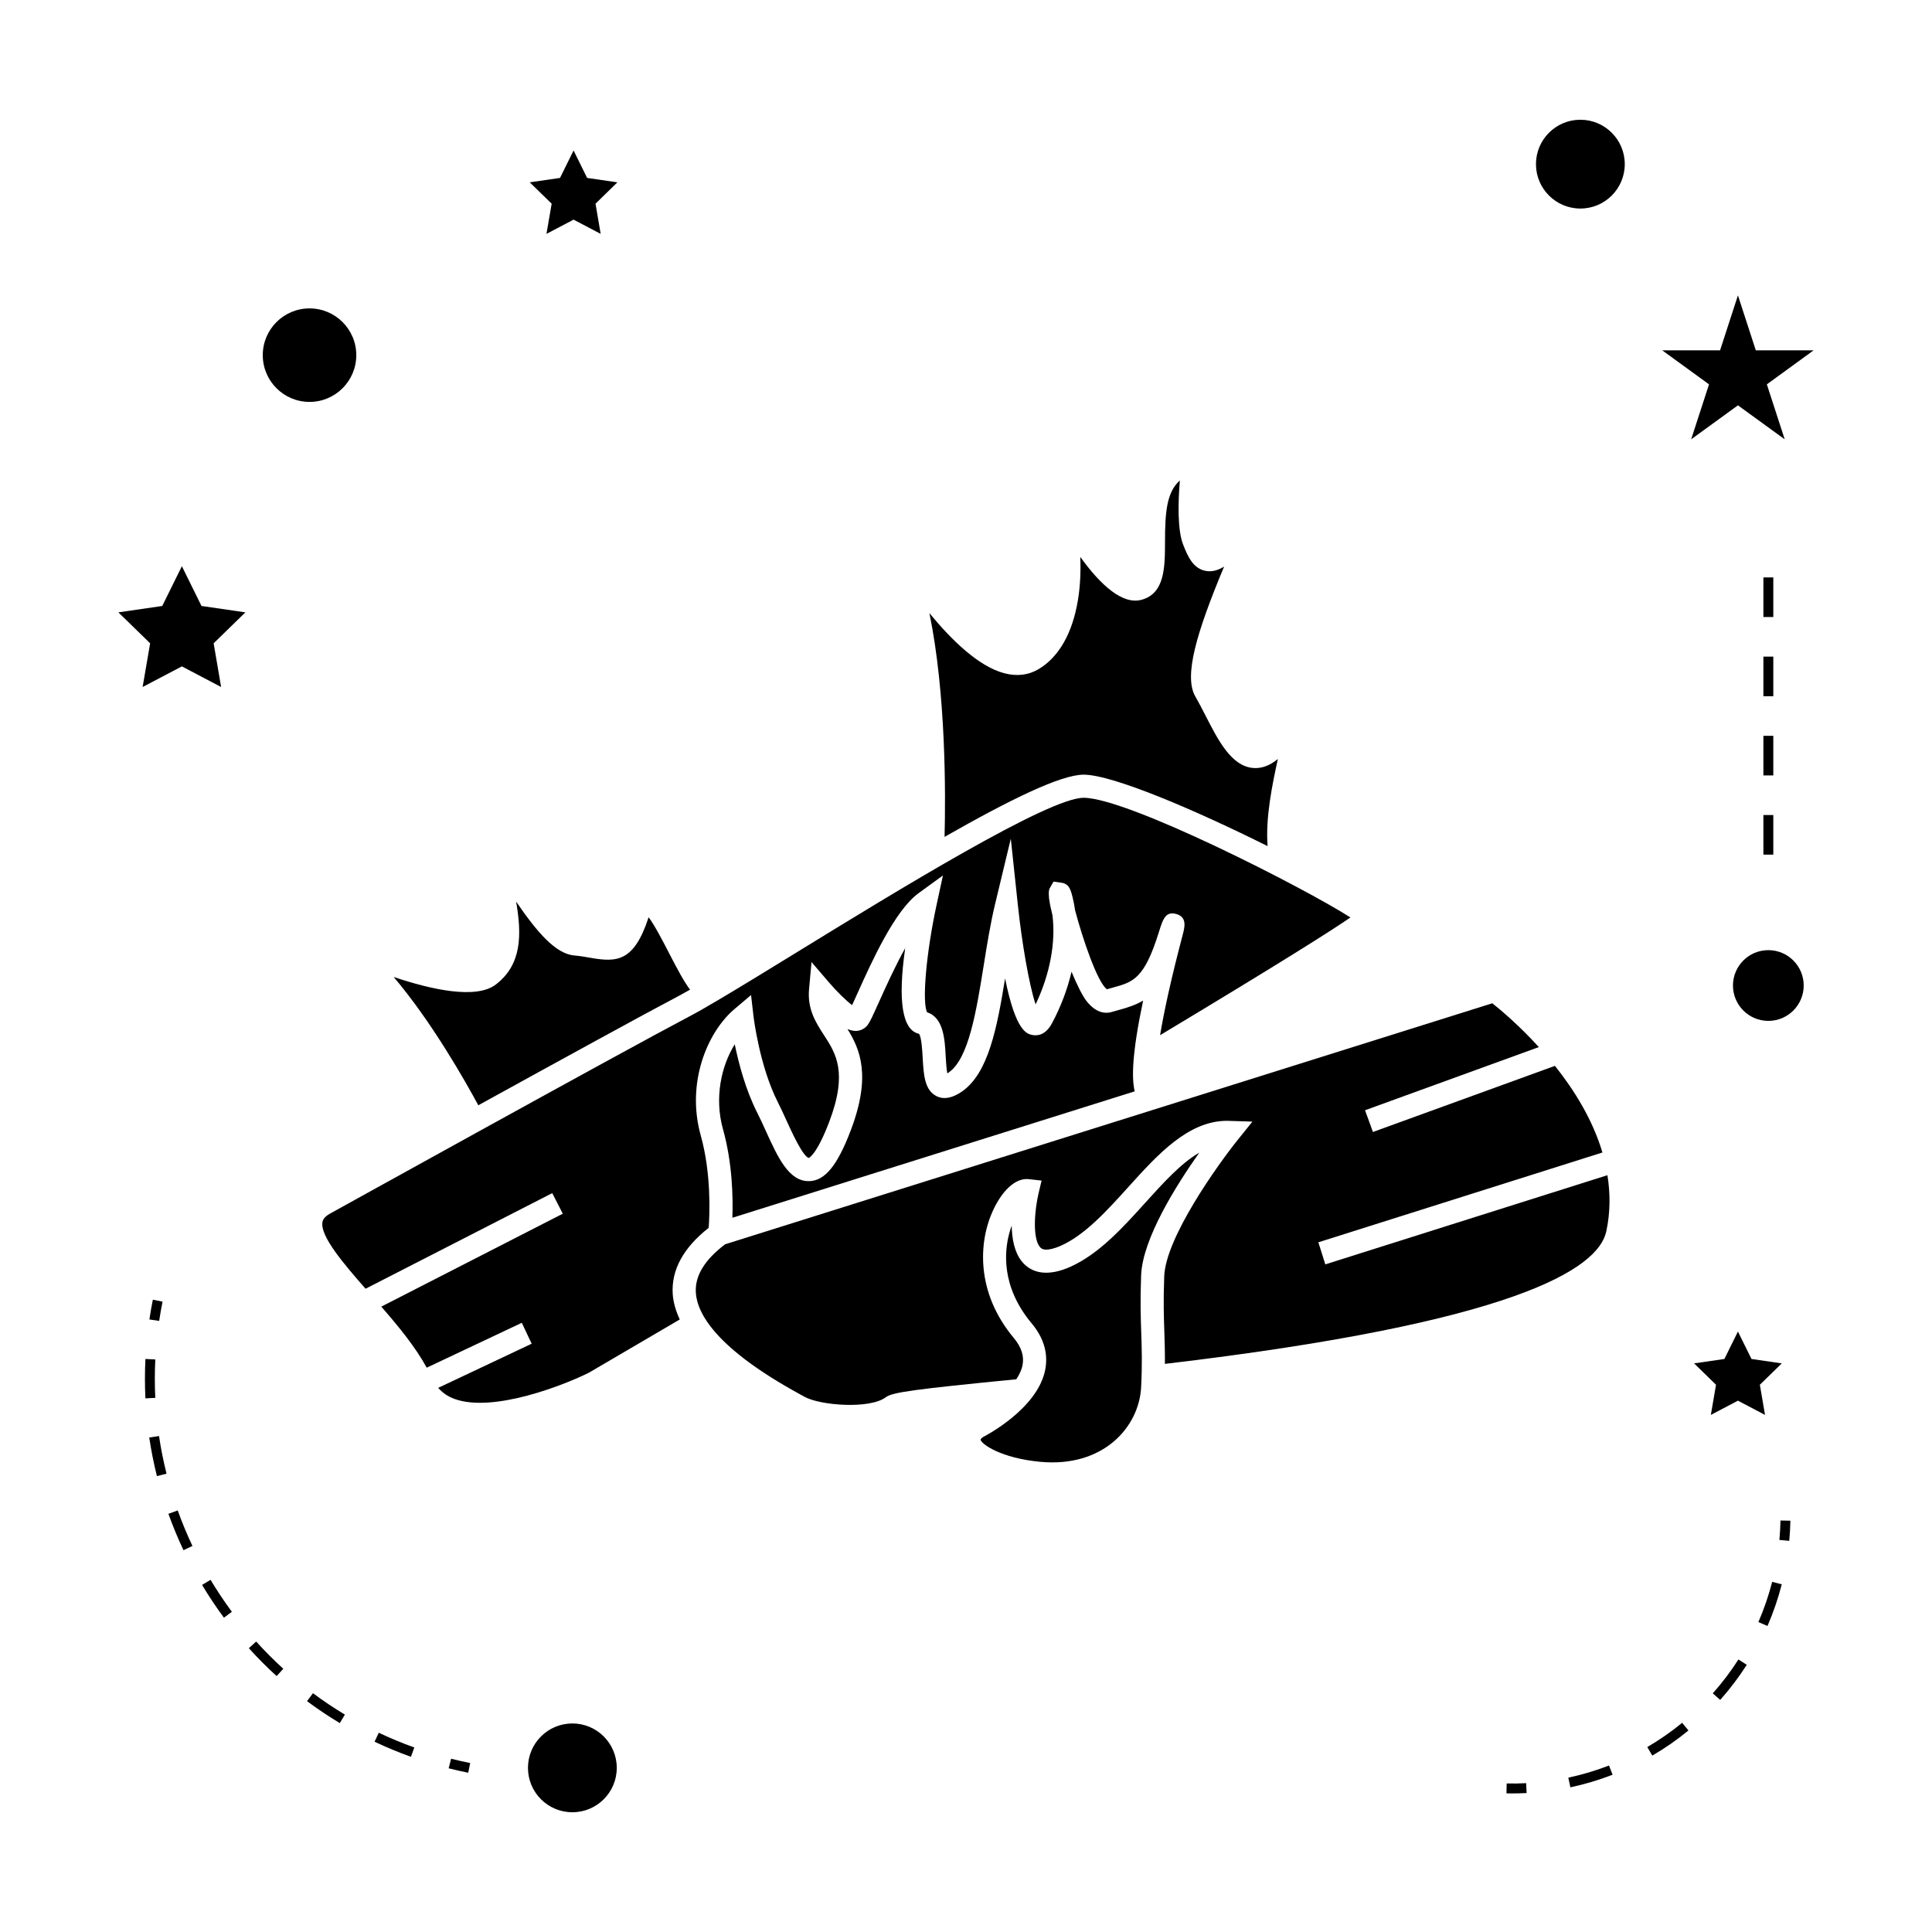 <?xml version="1.0" encoding="UTF-8"?>
<!-- Uploaded to: SVG Repo, www.svgrepo.com, Generator: SVG Repo Mixer Tools -->
<svg fill="#000000" width="800px" height="800px" version="1.1" viewBox="144 144 512 512" xmlns="http://www.w3.org/2000/svg">
 <g>
  <path d="m394.32 365.78c17.504-9.973 30.863-16.484 36.852-16.484 7.766 0 29.949 9.547 48.754 18.934-0.586-7.531 1.258-16.43 2.723-23.09-2.184 1.793-4.371 2.586-6.606 2.379-5.715-0.508-9.18-7.273-12.531-13.812-0.898-1.762-1.801-3.519-2.731-5.129-3.106-5.359 0.25-16.793 7.621-34.434-1.59 0.992-3.055 1.363-4.477 1.207-3.742-0.418-5.195-4.051-6.359-6.977-1.594-4-1.34-11.656-0.887-17.051-3.578 3.129-3.926 8.734-3.938 16.223-0.012 6.727-0.027 13.68-6.176 15.391-5.121 1.434-10.98-4.008-16.281-11.348 0.168 3.914-0.02 7.82-0.625 11.461-1.449 8.781-5.062 15.105-10.449 18.293-2.672 1.578-5.711 1.945-9.02 1.082-6.754-1.758-13.93-8.676-19.883-15.938 4.398 21.418 4.305 47.945 4.012 59.293z"/>
  <path d="m323.89 407.92c0.859-0.453 1.891-1.023 2.984-1.645-1.645-2.195-3.359-5.406-5.559-9.676-1.5-2.914-3.805-7.383-5.422-9.516-3.871 11.859-8.422 11.965-15.434 10.742-1.273-0.227-2.699-0.477-4.293-0.621-5.043-0.445-10.02-6.449-15.383-14.266 1.492 8.734 1.562 16.641-5.379 21.965-5.223 4-17.102 1.355-27.078-1.996 10.082 11.859 19.004 27.648 22.43 34 21.156-11.648 44.148-24.266 53.133-28.988z"/>
  <path d="m326.73 413.34c-18.215 9.582-94.465 51.84-95.23 52.258-1.832 1.012-1.988 1.938-2.047 2.281-0.641 3.672 5.519 10.93 11.426 17.648l49.473-25.336 2.793 5.453-48.098 24.629c4.613 5.301 9.062 10.715 12.039 16.18l25.195-11.898 2.617 5.543-24.77 11.699c1.125 1.301 2.547 2.297 4.367 2.953 10.332 3.711 29.195-3.785 35.594-6.984-0.004-0.004 9.379-5.484 24.051-14.09-1.027-2.25-1.711-4.492-1.859-6.719-0.418-6.391 2.816-12.289 9.531-17.57 0.258-3.574 0.719-14.391-2.109-24.488-3.852-13.75 1.594-27.262 8.965-33.504l4.367-3.699 0.66 5.684c0.012 0.133 1.57 13.137 6.449 22.73 0.766 1.5 1.527 3.168 2.293 4.859 1.402 3.082 4.324 9.492 5.91 9.91-0.02-0.02 2.016-0.703 5.359-9.453 5.059-13.246 1.801-18.262-1.348-23.113-2.078-3.203-4.434-6.828-3.953-12.137l0.656-7.223 4.719 5.504c2.062 2.402 4.488 4.754 6.035 5.914 0.438-0.938 0.98-2.141 1.484-3.266 3.668-8.156 9.809-21.801 16.094-26.375l6.492-4.723-1.695 7.848c-2.746 12.723-3.871 25.703-2.504 28.414 4.367 1.41 4.688 7.106 4.938 11.707 0.074 1.312 0.184 3.281 0.426 4.481 0.109-0.074 0.234-0.152 0.379-0.25 5.297-3.668 7.305-16.195 9.254-28.312 0.875-5.484 1.789-11.156 3.039-16.359l4.152-17.285 1.879 17.68c1.043 9.852 2.981 21.16 4.691 26.238 3.789-7.918 5.379-16.406 4.465-23.633-0.402-1.609-0.703-3.059-0.859-4.234-0.031-0.125-0.062-0.219-0.082-0.285l0.047-0.016c-0.137-1.211-0.102-2.113 0.152-2.562l1.023-1.805 2.059 0.285c2.106 0.289 2.519 1.945 2.996 3.867 0.277 1.113 0.5 2.262 0.66 3.434 1.922 7.293 5.871 19.07 8.43 20.945 0.555-0.164 1.098-0.316 1.625-0.457 5.348-1.469 8.297-2.277 12.164-14.727 0.27-0.855 0.508-1.637 0.77-2.309 0.004-0.027 0.012-0.059 0.016-0.078l0.012 0.004c0.766-1.941 1.707-2.969 3.84-2.367 2.898 0.836 2.184 3.539 1.66 5.516-3.195 12.117-4.996 20.594-5.988 26.59 32.848-19.742 45.688-27.914 50.445-31.203-12.02-7.719-59.008-31.715-70.723-31.715-9.34 0-49.531 24.688-76.117 41.02-7.965 4.891-15.191 9.324-20.828 12.652v0.004c-0.004 0-0.012 0-0.016 0.004-2.973 1.766-5.519 3.223-7.465 4.242z"/>
  <path d="m358.49 457.01c-5.484 0.18-8.422-6.465-11.625-13.488-0.73-1.605-1.453-3.191-2.18-4.617-3.086-6.062-4.934-13.121-5.969-18.156-3.543 5.715-5.465 14.121-3.113 22.52 2.504 8.938 2.672 18.117 2.488 23.449l106.62-33.5c-0.828-3.391-0.762-9.859 2.227-24.051-1.898 1.133-3.988 1.816-6.344 2.461-0.625 0.168-1.266 0.348-1.93 0.547-1.621 0.492-4.106 0.398-6.68-2.828-1.098-1.375-2.551-4.305-4.016-7.824-1.086 4.625-2.828 9.27-5.195 13.68-1.73 3.223-3.961 3.312-5.148 3.086-1.469-0.289-4.426-0.867-7.269-15.004-2.121 13.094-4.41 25.121-11.426 29.98-2.547 1.758-4.801 2.18-6.711 1.238-3.219-1.57-3.453-5.746-3.699-10.164-0.109-1.961-0.316-5.617-0.988-6.371-4.398-0.965-5.664-8.605-3.648-22.691-2.746 4.922-5.269 10.539-6.992 14.367-1.562 3.473-2.281 5.043-2.887 5.894-0.719 1.008-1.852 1.617-3.102 1.668-0.676 0.012-1.465-0.137-2.312-0.5 3.301 5.32 6.387 12.379 0.84 26.922-3.527 9.254-6.805 13.258-10.938 13.383z"/>
  <path d="m328.4 486.57c0.367 5.594 5.438 14.801 27.504 26.875l1.18 0.656c4.215 2.398 17.387 3.375 21.617 0.211 1.785-1.344 7.078-2.082 34.637-4.793 0.754-1.176 1.371-2.387 1.625-3.633 0.504-2.465-0.242-4.844-2.273-7.277-10.098-12.07-9.441-25.465-5.469-33.969 2.398-5.121 5.699-8.184 8.848-8.184l0.523 0.027 3.441 0.383-0.805 3.375c-1.043 4.398-1.645 11.703 0.316 14.176 0.305 0.387 0.73 0.746 1.742 0.746 0.707 0 1.969-0.188 3.938-1.074 6.371-2.875 12.176-9.293 17.789-15.508 7.797-8.629 15.859-17.555 26.184-17.555l6.707 0.211-3.848 4.785c-5.297 6.582-19.125 25.922-19.523 36.176-0.25 6.551-0.109 10.742 0.031 14.805 0.094 2.676 0.168 5.328 0.148 8.438 92.621-10.922 114.8-25.086 116.97-35.105 1.105-5.121 1.066-10.109 0.305-14.898l-74.762 23.633-1.848-5.848 75.281-23.801c-2.586-8.711-7.469-16.547-12.586-22.961l-48.23 17.527-2.094-5.762 46.066-16.742c-5.266-5.773-10.156-9.883-12.34-11.609l-203.3 63.867c-5.441 4.094-8.059 8.41-7.769 12.828z"/>
  <path d="m404.46 524.86c-0.473 0.332-0.609 0.656-0.609 0.656 0.211 1.172 5.375 4.902 15.812 5.879 16.719 1.574 26.223-9.203 26.75-19.816 0.309-6.215 0.172-10.176 0.027-14.375-0.141-4.168-0.289-8.477-0.031-15.246 0.379-9.691 9.355-23.93 15.418-32.496-4.887 2.84-9.488 7.934-14.27 13.227-6.035 6.676-12.273 13.578-19.812 16.984-5.777 2.613-10.281 1.996-13.012-1.457-1.93-2.445-2.566-5.992-2.617-9.406-0.227 0.605-0.438 1.25-0.625 1.941-1.309 4.746-2.277 14.16 5.898 23.938 3.266 3.906 4.473 8.094 3.574 12.453-2.137 10.336-15.922 17.422-16.504 17.719z"/>
  <path d="m307.45 612.5c0 6.5-5.269 11.766-11.766 11.766-6.5 0-11.766-5.266-11.766-11.766 0-6.496 5.266-11.766 11.766-11.766 6.496 0 11.766 5.269 11.766 11.766"/>
  <path d="m192.2 294.05-5.199 10.539-11.633 1.691 8.418 8.199-1.988 11.586 10.402-5.469 10.402 5.469-1.984-11.586 8.414-8.199-11.633-1.691z"/>
  <path d="m288.82 205.98 7.184-3.773 7.18 3.773-1.367-8 5.801-5.66-8.023-1.168-3.59-7.273-3.594 7.273-8.023 1.168 5.809 5.66z"/>
  <path d="m592.95 505.31 5.812 5.664-1.371 7.992 7.18-3.773 7.18 3.773-1.371-7.992 5.809-5.664-8.027-1.168-3.59-7.273-3.59 7.273z"/>
  <path d="m604.57 222.27-4.734 14.574h-15.324l12.395 9.012-4.731 14.566 12.395-9.004 12.395 9.004-4.734-14.566 12.391-9.012h-15.316z"/>
  <path d="m574.58 187.5c0 6.5-5.266 11.766-11.766 11.766-6.496 0-11.766-5.266-11.766-11.766 0-6.496 5.269-11.766 11.766-11.766 6.5 0 11.766 5.269 11.766 11.766"/>
  <path d="m622 405.17c0 5.176-4.195 9.375-9.371 9.375-5.18 0-9.375-4.199-9.375-9.375s4.195-9.371 9.375-9.371c5.176 0 9.371 4.195 9.371 9.371"/>
  <path d="m238.42 238.12c0 6.84-5.547 12.391-12.391 12.391s-12.391-5.551-12.391-12.391c0-6.844 5.547-12.391 12.391-12.391s12.391 5.547 12.391 12.391"/>
  <path d="m262.9 612.62c1.711 0.438 3.438 0.82 5.184 1.172l0.52-2.57c-1.707-0.34-3.391-0.723-5.059-1.141z"/>
  <path d="m183.55 524.95c0.508 3.426 1.195 6.871 2.035 10.234l2.547-0.641c-0.824-3.281-1.496-6.641-1.988-9.977z"/>
  <path d="m243.26 605.57c3.133 1.484 6.383 2.832 9.645 4.004l0.887-2.473c-3.184-1.141-6.352-2.457-9.41-3.906z"/>
  <path d="m182.41 509.43c0 1.723 0.043 3.438 0.125 5.144l2.617-0.125c-0.078-1.664-0.121-3.336-0.121-5.016 0-1.715 0.043-3.438 0.125-5.168l-2.617-0.125c-0.086 1.762-0.129 3.531-0.129 5.289z"/>
  <path d="m219.08 586.24c-2.508-2.281-4.93-4.707-7.191-7.215l-1.945 1.758c2.312 2.57 4.797 5.059 7.367 7.398z"/>
  <path d="m195 553.69c-1.453-3.07-2.766-6.234-3.898-9.406l-2.473 0.887c1.16 3.25 2.508 6.496 3.996 9.645z"/>
  <path d="m199.8 562.67-2.25 1.348c1.777 2.977 3.731 5.898 5.793 8.684l2.109-1.559c-2.016-2.723-3.914-5.57-5.652-8.473z"/>
  <path d="m235.4 598.39c-2.891-1.738-5.734-3.648-8.461-5.672l-1.57 2.106c2.793 2.078 5.711 4.035 8.676 5.816z"/>
  <path d="m183.59 493.67 2.594 0.383c0.25-1.699 0.551-3.402 0.891-5.106l-2.57-0.516c-0.352 1.746-0.656 3.488-0.914 5.238z"/>
  <path d="m618.47 547-2.625-0.051c-0.035 1.73-0.133 3.449-0.289 5.148l2.613 0.242c0.164-1.766 0.266-3.539 0.301-5.34z"/>
  <path d="m599.87 594.5c2.586-2.914 4.953-6.047 7.043-9.305l-2.211-1.418c-2.016 3.144-4.297 6.168-6.797 8.973z"/>
  <path d="m589.79 600.56c-2.898 2.379-6.008 4.539-9.238 6.43l1.324 2.266c3.352-1.957 6.574-4.199 9.582-6.664z"/>
  <path d="m609.99 573.86 2.41 1.043c1.547-3.562 2.824-7.277 3.785-11.043l-2.539-0.652c-0.934 3.637-2.16 7.215-3.656 10.652z"/>
  <path d="m560.17 617.66c3.793-0.809 7.551-1.93 11.184-3.336l-0.949-2.445c-3.5 1.355-7.125 2.434-10.785 3.219z"/>
  <path d="m543.23 619.26c0.504 0.012 1.008 0.016 1.512 0.016 1.285 0 2.562-0.031 3.832-0.102l-0.133-2.617c-1.711 0.09-3.418 0.125-5.16 0.078z"/>
  <path d="m611.32 339h2.625v10.496h-2.625z"/>
  <path d="m611.32 297.02h2.625v10.496h-2.625z"/>
  <path d="m611.32 359.99h2.625v10.496h-2.625z"/>
  <path d="m611.32 318.01h2.625v10.496h-2.625z"/>
 </g>
</svg>